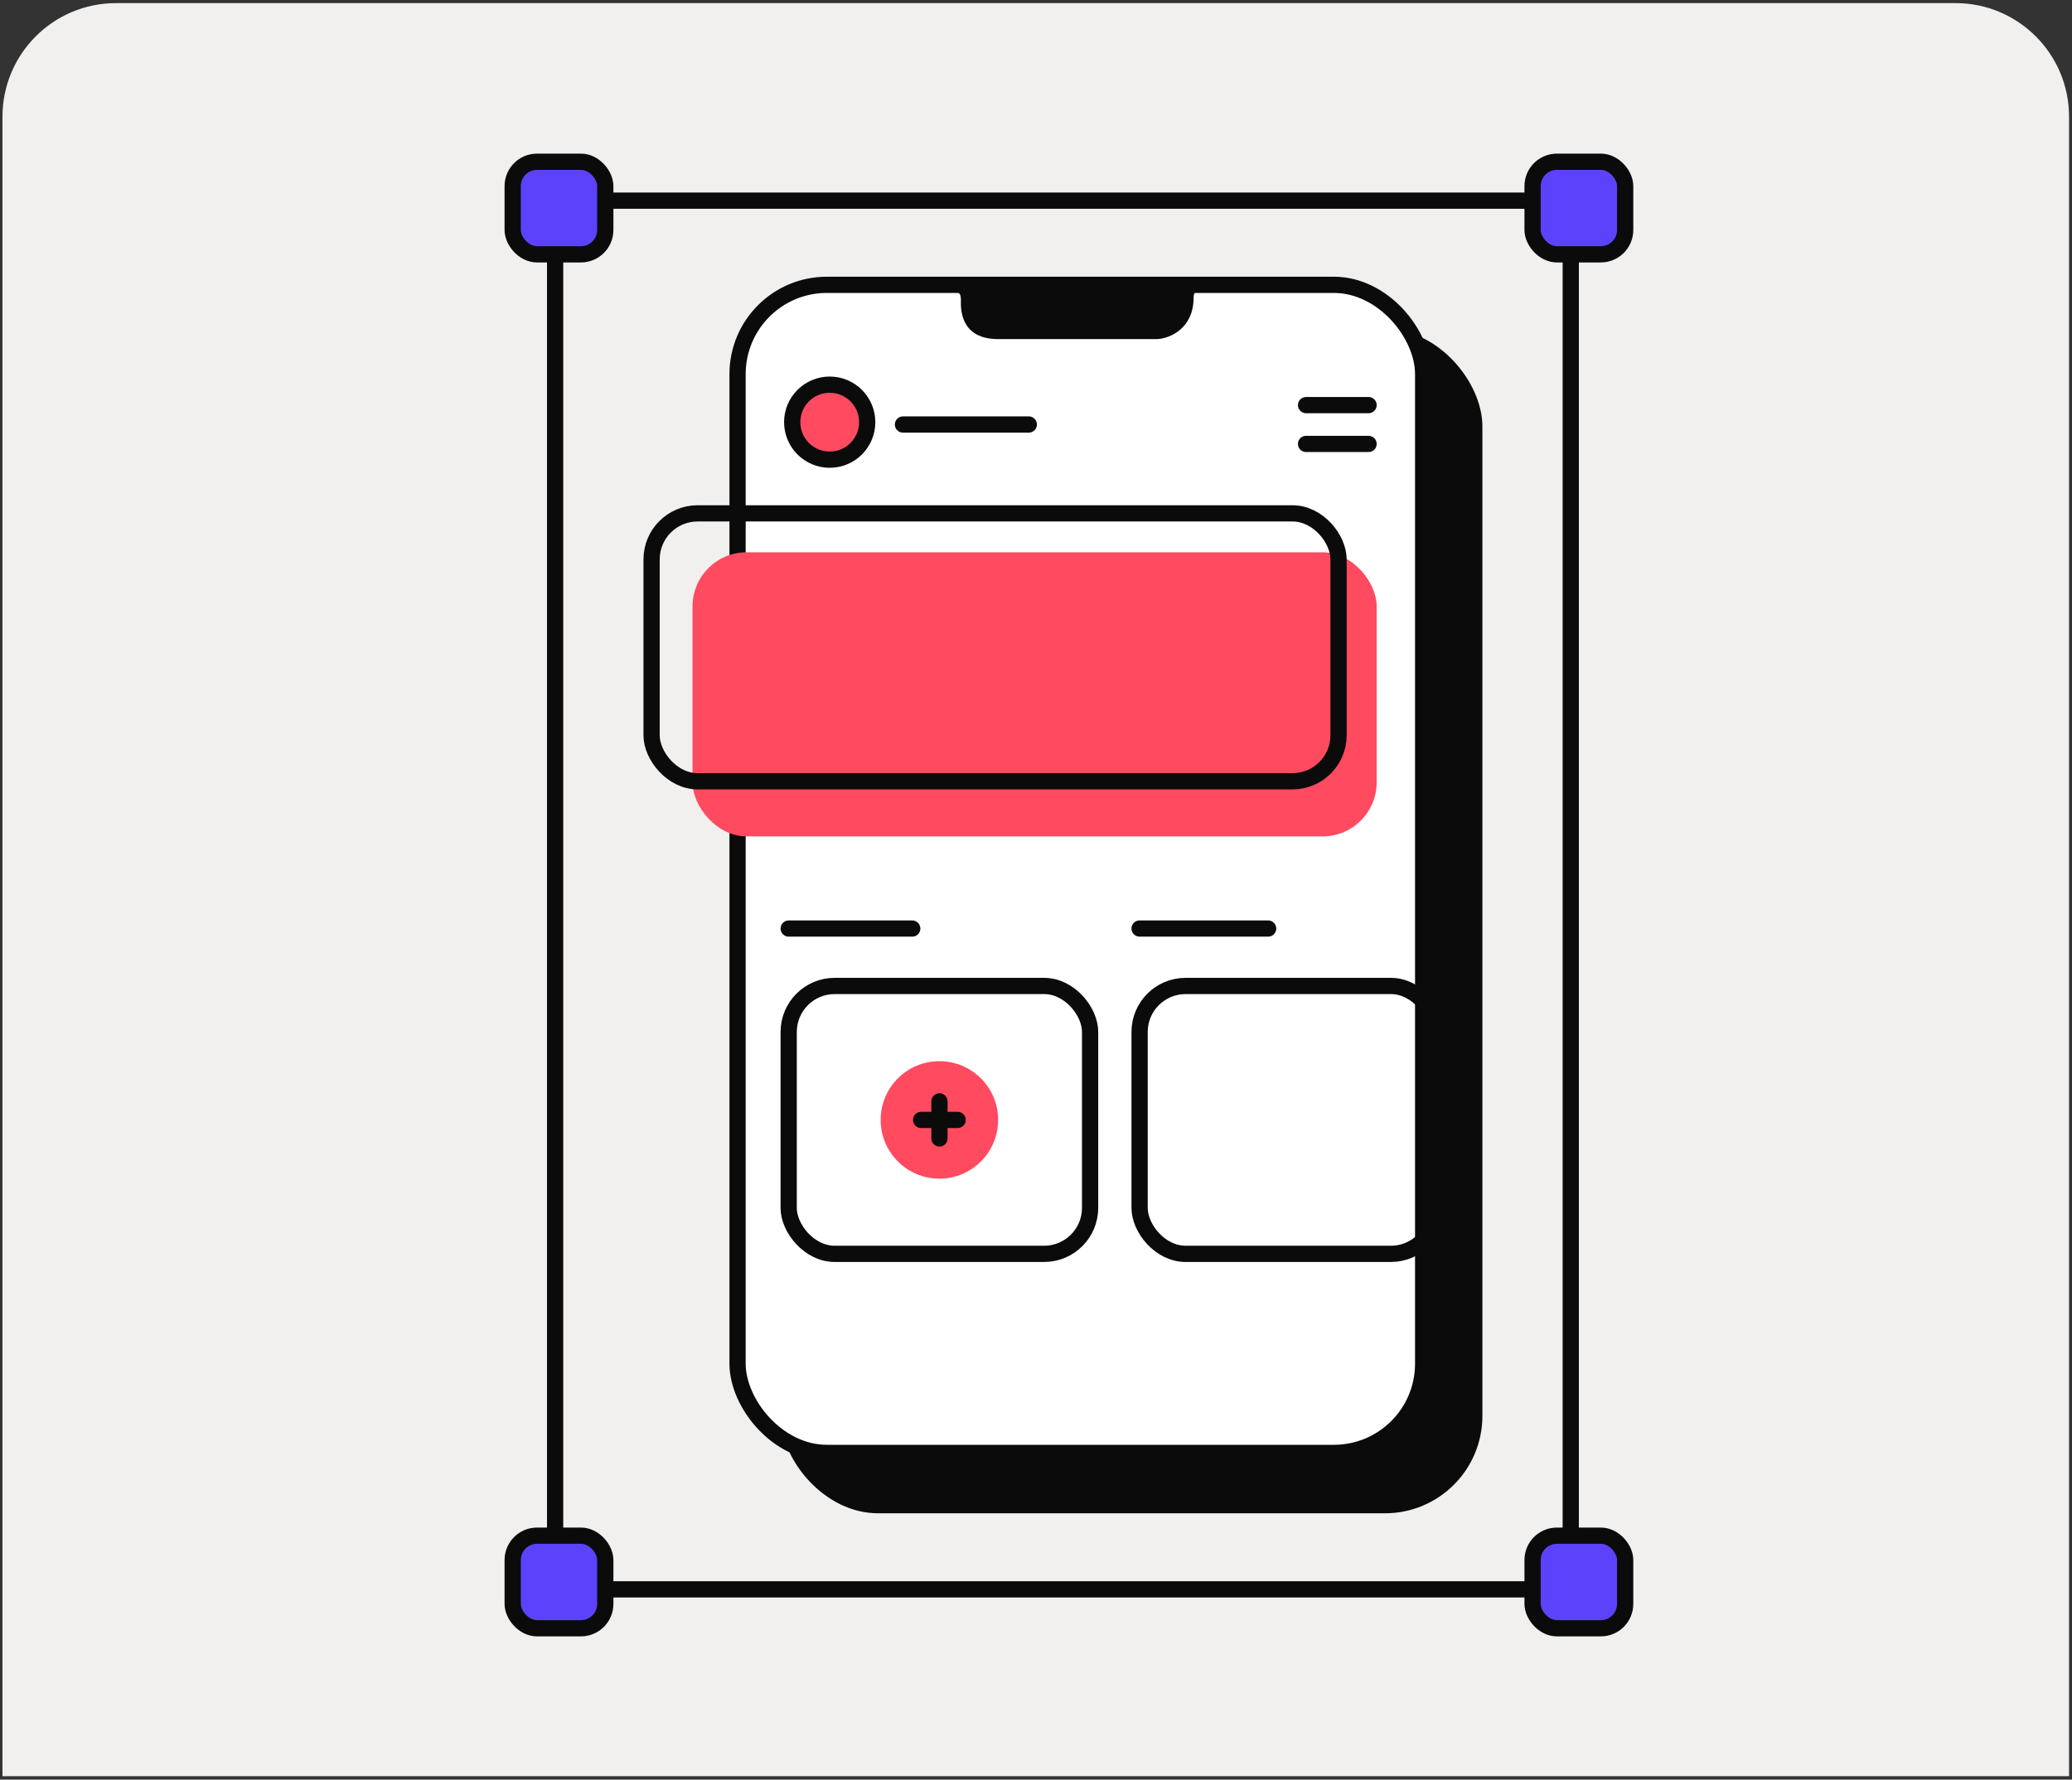 <svg width="383" height="329" viewBox="0 0 383 329" fill="none" xmlns="http://www.w3.org/2000/svg">
<rect x="0" y="0" width="383" height="329" fill="#333333" stroke="none"/>
<path d="M0.456 21.574C0.456 9.976 9.858 0.574 21.456 0.574H361.456C373.054 0.574 382.456 9.976 382.456 21.574V328.371H0.456V21.574Z" fill="#F1F0EE"/>
<rect x="102.611" y="37.095" width="187.736" height="256.733" stroke="#0B0B0B" stroke-width="3"/>
<rect x="144.286" y="60.817" width="129.727" height="218.948" rx="18" fill="#0B0B0B"/>
<rect x="136.336" y="52.657" width="126.727" height="215.948" rx="16.5" fill="white" stroke="#0B0B0B" stroke-width="3"/>
<rect x="145.786" y="182.278" width="55.714" height="49.526" rx="8.5" stroke="#0B0B0B" stroke-width="3"/>
<circle cx="173.643" cy="207.041" r="10.858" fill="#FF4A60"/>
<line x1="170.266" y1="207.042" x2="177.021" y2="207.042" stroke="#0B0B0B" stroke-width="3" stroke-linecap="round"/>
<line x1="173.654" y1="203.61" x2="173.654" y2="210.472" stroke="#0B0B0B" stroke-width="3" stroke-linecap="round"/>
<rect x="210.65" y="182.278" width="54.955" height="49.526" rx="8.5" stroke="#0B0B0B" stroke-width="3"/>
<line x1="145.786" y1="171.661" x2="168.623" y2="171.661" stroke="#0B0B0B" stroke-width="3" stroke-linecap="round"/>
<line x1="210.65" y1="171.661" x2="234.409" y2="171.661" stroke="#0B0B0B" stroke-width="3" stroke-linecap="round"/>
<rect x="128.013" y="102.102" width="126.46" height="52.526" rx="10" fill="#FF4A60"/>
<line x1="166.909" y1="78.481" x2="190.168" y2="78.481" stroke="#0B0B0B" stroke-width="3" stroke-linecap="round"/>
<line x1="241.42" y1="74.893" x2="252.973" y2="74.893" stroke="#0B0B0B" stroke-width="3" stroke-linecap="round"/>
<line x1="241.42" y1="82.069" x2="252.973" y2="82.069" stroke="#0B0B0B" stroke-width="3" stroke-linecap="round"/>
<path fill-rule="evenodd" clip-rule="evenodd" d="M221.303 53.949C220.858 53.999 220.636 54.273 220.636 54.971C220.636 60.828 216.171 62.557 213.939 62.689H184.484C177.505 62.689 177.591 57.12 177.615 55.616L177.615 55.615C177.616 55.542 177.617 55.478 177.617 55.425C177.617 54.292 177.277 53.95 176.372 53.949H221.303ZM221.303 53.949C221.409 53.938 221.527 53.938 221.657 53.949L221.303 53.949Z" fill="#0B0B0B"/>
<rect x="120.445" y="94.908" width="126.979" height="49.526" rx="8.5" stroke="#0B0B0B" stroke-width="3"/>
<circle cx="153.367" cy="78.048" r="6.933" fill="#FF4A60" stroke="#0B0B0B" stroke-width="3"/>
<rect x="94.767" y="29.901" width="17.117" height="17.117" rx="4.5" fill="#5C42FB" stroke="#0B0B0B" stroke-width="3"/>
<rect x="94.767" y="283.905" width="17.117" height="17.117" rx="4.5" fill="#5C42FB" stroke="#0B0B0B" stroke-width="3"/>
<rect x="283.289" y="29.901" width="17.117" height="17.117" rx="4.5" fill="#5C42FB" stroke="#0B0B0B" stroke-width="3"/>
<rect x="283.289" y="283.905" width="17.117" height="17.117" rx="4.5" fill="#5C42FB" stroke="#0B0B0B" stroke-width="3"/>
</svg>
